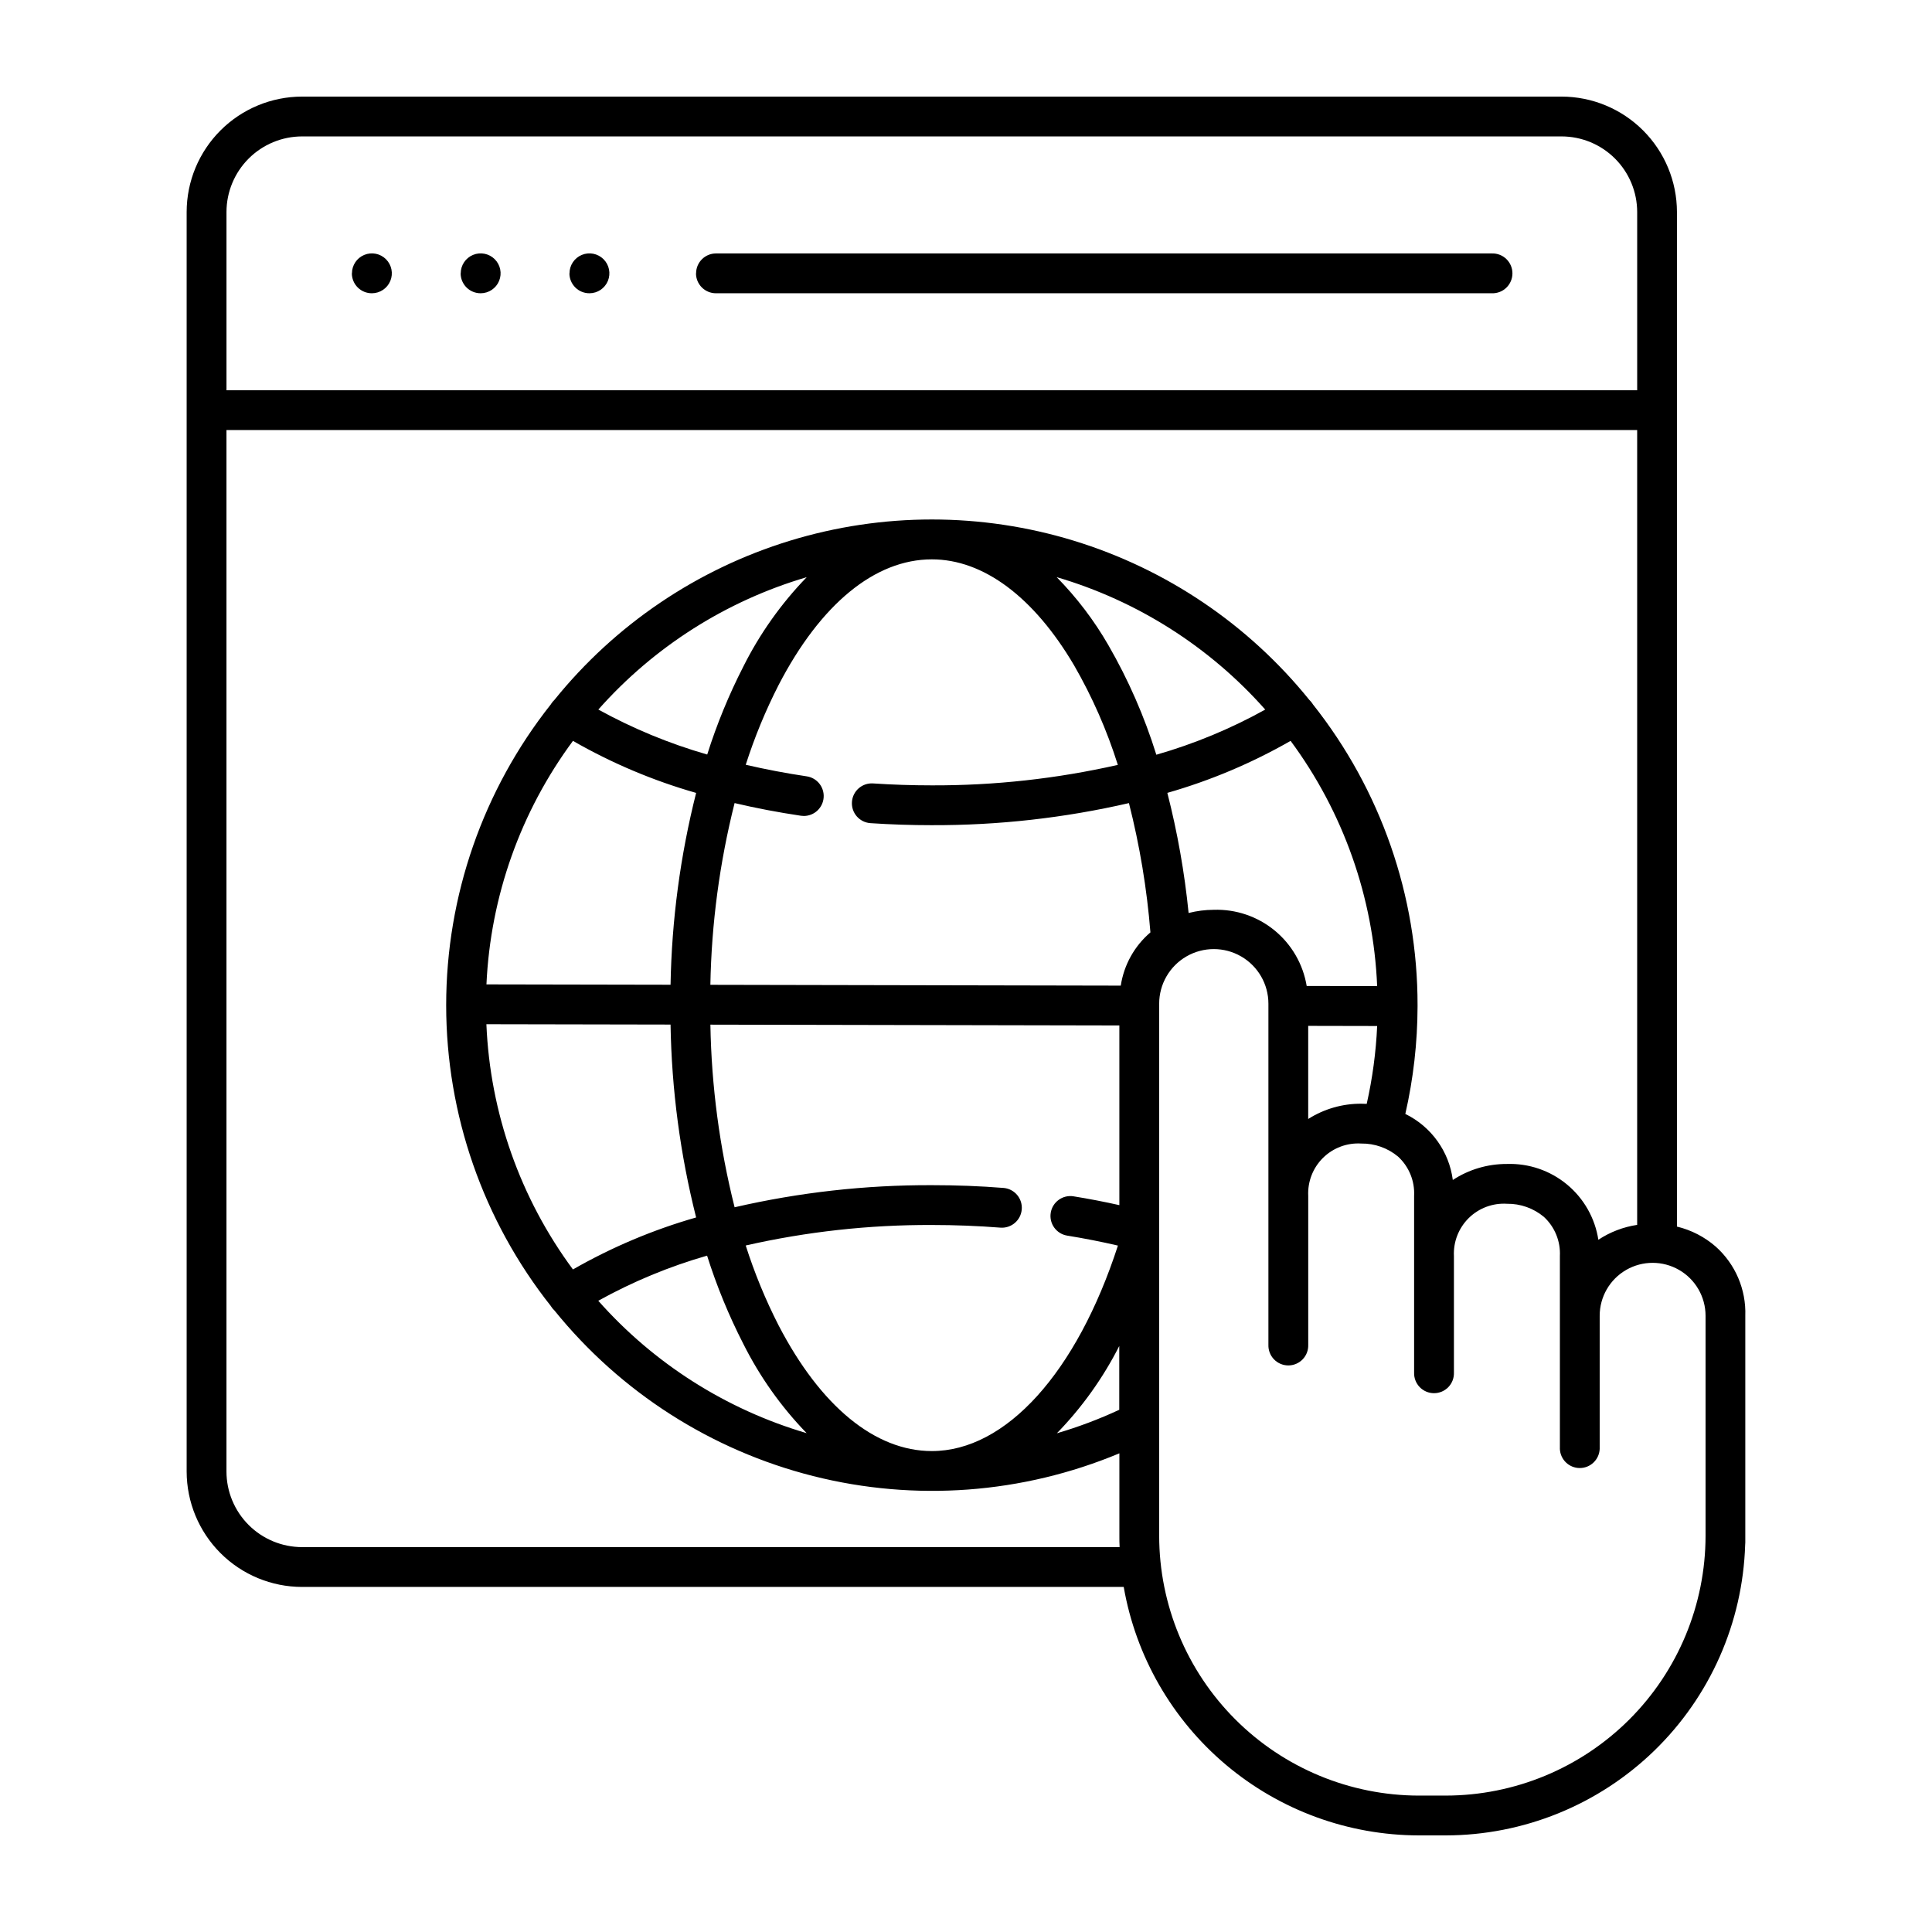 <?xml version="1.0" encoding="UTF-8"?>
<svg width="1200pt" height="1200pt" version="1.1" viewBox="0 0 1200 1200" xmlns="http://www.w3.org/2000/svg">
 <path d="m1065.7 774.31c-6.918-6.035-15.191-10.309-24.117-12.457v-630.18c-0.027-18.996-7.582-37.211-21.016-50.645-13.43-13.438-31.641-21-50.637-21.031h-782.32c-19.004 0.023-37.223 7.582-50.66 21.02-13.438 13.434-20.996 31.652-21.016 50.656v782.32c0.02 19.004 7.574 37.227 21.012 50.664 13.438 13.441 31.66 21 50.664 21.023h510.35c7.535 43.176 30.047 82.316 63.578 110.54 33.535 28.223 75.941 43.727 119.77 43.781h16.645c48.371-0.055 94.82-18.918 129.54-52.605 34.711-33.688 54.961-79.551 56.465-127.9 0.051-0.477 0.078-0.961 0.082-1.441v-140.79c0.562-16.328-6.156-32.062-18.336-42.949zm-878.09-689.58h782.32c12.445 0.016 24.379 4.965 33.184 13.766 8.801 8.801 13.754 20.73 13.77 33.18v110.72h-876.21v-110.72c0.016-12.445 4.969-24.375 13.77-33.176 8.797-8.801 20.73-13.754 33.176-13.77zm0 876.21v0.004c-12.449-0.016-24.383-4.969-33.184-13.773-8.801-8.801-13.75-20.734-13.762-33.184v-646.88h876.21v493.69c-8.613 1.289-16.84 4.445-24.105 9.25-2.07-13.434-8.996-25.648-19.461-34.324-10.465-8.676-23.75-13.219-37.336-12.762-11.934-0.051-23.617 3.406-33.602 9.945-2.32-17.754-13.398-33.16-29.496-41.016 4.996-21.879 7.543-44.25 7.598-66.695v-0.852c0.066-67.863-22.859-133.75-65.039-186.91-0.07-0.121-0.145-0.266-0.227-0.383l-0.004-0.004c-0.547-0.844-1.199-1.617-1.941-2.305-37.773-46.812-88.699-81.246-146.21-98.867-57.516-17.621-118.99-17.621-176.5 0-57.512 17.621-108.44 52.055-146.21 98.867-0.738 0.688-1.387 1.461-1.93 2.305-0.086 0.125-0.16 0.254-0.23 0.387-42.125 53.191-65.051 119.05-65.051 186.91 0 67.855 22.926 133.72 65.051 186.91l0.227 0.383h0.004c0.555 0.855 1.215 1.637 1.965 2.328 41.02 50.754 97.395 86.84 160.66 102.84 63.27 15.996 130.02 11.047 190.23-14.113v51.227c0 2.398 0 4.691 0.145 7.019zm479.57-547.61c11.258 19.539 20.355 40.246 27.133 61.754-37.918 8.594-76.691 12.863-115.57 12.719-12.18 0-24.434-0.395-36.434-1.199-6.812-0.457-12.703 4.699-13.156 11.512-0.457 6.812 4.699 12.703 11.512 13.16 12.539 0.84 25.344 1.262 38.074 1.262l0.004-0.004c41.211 0.141 82.301-4.461 122.46-13.715 6.699 26.344 11.16 53.207 13.344 80.305-9.918 8.449-16.457 20.191-18.418 33.07l-254.91-0.504c0.699-38.078 5.75-75.953 15.051-112.88 13.281 3.137 27.023 5.762 41.23 7.871 0.605 0.086 1.215 0.129 1.824 0.133 6.453-0.043 11.789-5.035 12.258-11.469 0.473-6.434-4.082-12.152-10.457-13.133-12.973-1.922-25.645-4.356-37.934-7.199 5.445-17.031 12.27-33.59 20.402-49.512 26.113-50.398 59.902-78.07 95.148-78.07 32.039-0.039 63.395 23.363 88.438 65.902zm-10.922-54.875h0.004c50.074 14.695 94.996 43.215 129.6 82.281-21.41 11.887-44.105 21.293-67.645 28.047-7.375-23.703-17.355-46.516-29.758-68.016-8.879-15.414-19.688-29.633-32.16-42.312zm-194.58 55.605c-8.98 17.539-16.477 35.801-22.414 54.59-23.512-6.758-46.195-16.129-67.621-27.938 34.566-39.008 79.418-67.5 129.42-82.211-15.883 16.406-29.168 35.141-39.387 55.559zm-105.8 46.117c24.094 13.836 49.785 24.688 76.5 32.316-9.832 38.977-15.164 78.957-15.887 119.15l-114.35-0.215c2.492-54.637 21.199-107.29 53.734-151.25zm60.613 176.2c0.668 40.414 6 80.617 15.887 119.81-26.711 7.641-52.402 18.48-76.512 32.293-32.742-44.258-51.469-97.312-53.758-152.32zm22.691 143.53c5.945 18.828 13.461 37.125 22.465 54.699 10.219 20.418 23.5 39.152 39.383 55.559-50.008-14.715-94.863-43.215-129.43-82.234 21.391-11.871 44.066-21.273 67.582-28.023zm44.402 43.285c-8.145-15.945-14.965-32.535-20.402-49.594 37.93-8.609 76.715-12.879 115.61-12.734 14.398 0 28.801 0.562 42.84 1.668 6.703 0.363 12.473-4.688 13-11.379 0.531-6.695-4.379-12.59-11.055-13.281-14.711-1.199-29.785-1.738-44.785-1.738-41.227-0.141-82.336 4.465-122.51 13.727-9.336-37.113-14.387-75.172-15.047-113.43l254.02 0.504v111.6c-9.312-2.074-18.816-3.926-28.453-5.473v-0.004c-6.742-1.086-13.086 3.496-14.172 10.238-1.086 6.738 3.496 13.086 10.234 14.172 10.691 1.727 21.254 3.805 31.5 6.191-25.57 78.852-69.602 127.63-115.57 127.63-35.207-0.012-69.047-27.695-95.207-78.098zm211.61 12.719v39.73l-0.004 0.004c-12.531 5.828-25.484 10.707-38.746 14.59 15.602-16.031 28.684-34.34 38.797-54.297zm43.066-268.87c-2.519-25.152-6.93-50.078-13.203-74.566 26.734-7.637 52.441-18.484 76.562-32.305 32.738 44.262 51.465 97.32 53.758 152.33l-43.777-0.098h0.004c-2.25-13.551-9.352-25.824-19.984-34.531-10.633-8.703-24.066-13.242-37.797-12.77-5.234 0.016-10.445 0.68-15.516 1.965zm74.289 70.152 42.828 0.086c-0.734 16.277-2.906 32.461-6.492 48.359-1.199 0-2.305-0.098-3.457-0.098h0.004c-11.641-0.047-23.051 3.242-32.883 9.48zm85.402 478.09h-16.641c-42.777-0.051-83.789-17.07-114.03-47.32-30.246-30.254-47.254-71.266-47.297-114.04v-330.5c0-12.121 6.465-23.32 16.961-29.379 10.496-6.062 23.43-6.062 33.926 0 10.496 6.059 16.961 17.258 16.961 29.379v211.92-0.004c-0.105 3.348 1.152 6.594 3.484 8.996 2.328 2.406 5.535 3.762 8.883 3.762s6.551-1.355 8.883-3.762c2.332-2.402 3.586-5.648 3.481-8.996v-92.543c-0.441-8.816 2.894-17.406 9.168-23.613 6.277-6.207 14.902-9.449 23.715-8.906 8.367-0.125 16.504 2.758 22.93 8.121 6.781 6.25 10.426 15.191 9.949 24.398v109.79c-0.105 3.344 1.152 6.59 3.484 8.996 2.328 2.402 5.535 3.758 8.883 3.758 3.348 0 6.551-1.355 8.883-3.758 2.328-2.406 3.586-5.652 3.481-8.996v-72.375c-0.441-8.824 2.898-17.422 9.184-23.629 6.289-6.211 14.926-9.445 23.746-8.891 8.371-0.121 16.504 2.762 22.934 8.125 6.777 6.246 10.422 15.188 9.945 24.395v119.79c0.293 6.613 5.738 11.828 12.359 11.828 6.621 0 12.07-5.215 12.363-11.828v-82.738c0-11.75 6.266-22.602 16.438-28.477 10.176-5.875 22.707-5.875 32.883 0 10.172 5.875 16.438 16.727 16.438 28.477v136.67c-0.047 42.781-17.066 83.801-47.324 114.05-30.258 30.25-71.281 47.258-114.06 47.293zm-465.6-945.5h0.004c0-6.828 5.535-12.359 12.359-12.359h481.93c3.348-0.105 6.594 1.152 8.996 3.481 2.402 2.332 3.762 5.535 3.762 8.883 0 3.348-1.359 6.555-3.762 8.883-2.402 2.332-5.648 3.59-8.996 3.484h-481.99c-3.285-0.004-6.43-1.312-8.75-3.637-2.316-2.324-3.617-5.477-3.609-8.758zm-78.625 0h0.004c-0.004-5.008 3.008-9.523 7.629-11.449 4.625-1.922 9.949-0.871 13.496 2.664 3.547 3.531 4.617 8.852 2.715 13.484-1.906 4.629-6.41 7.656-11.418 7.672-3.305 0.027-6.481-1.27-8.824-3.598s-3.66-5.496-3.656-8.797zm-67.57 0h0.004c-0.004-5.008 3.004-9.523 7.629-11.449 4.621-1.922 9.949-0.871 13.496 2.664 3.547 3.531 4.617 8.852 2.711 13.484-1.902 4.629-6.41 7.656-11.414 7.672-3.305 0.027-6.481-1.27-8.824-3.598s-3.66-5.496-3.656-8.797zm-67.559 0h0.004c-0.008-5.008 3.004-9.527 7.629-11.449s9.953-0.871 13.496 2.668c3.547 3.535 4.617 8.859 2.707 13.488-1.91 4.629-6.418 7.652-11.426 7.664-3.301 0.027-6.477-1.27-8.82-3.598-2.34-2.328-3.652-5.496-3.648-8.797z"/>
</svg>
